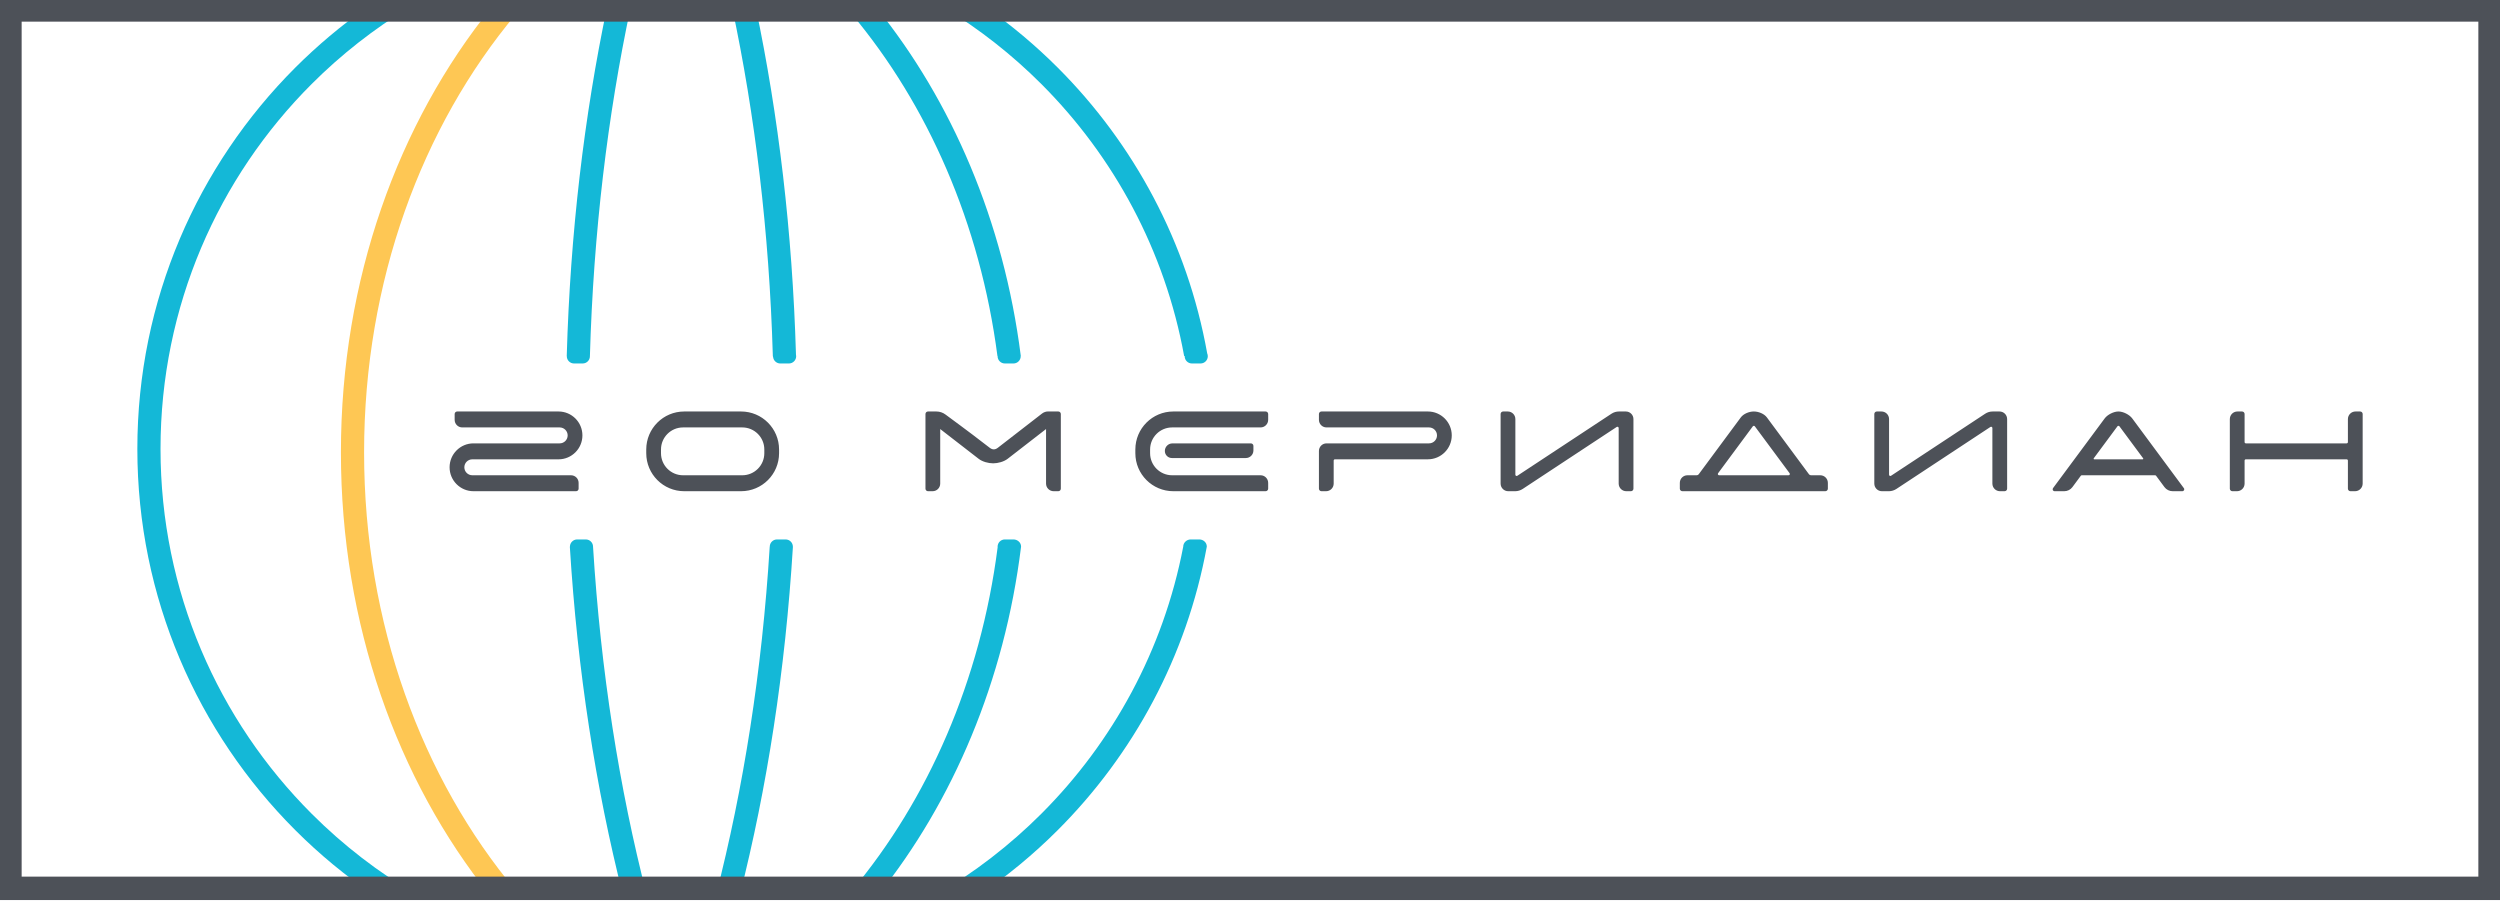 <?xml version="1.0" encoding="UTF-8"?> <svg xmlns="http://www.w3.org/2000/svg" width="231" height="84" viewBox="0 0 231 84" fill="none"> <path fill-rule="evenodd" clip-rule="evenodd" d="M87.207 0.688H91.118C93.483 2.35 95.697 4.212 97.735 6.25C104.777 13.292 109.72 22.434 111.546 32.656C111.581 32.736 111.6 32.824 111.6 32.917C111.6 33.285 111.299 33.585 110.931 33.585H110.132C109.765 33.585 109.464 33.285 109.464 32.917L109.465 32.893H109.414C107.646 23.168 102.928 14.471 96.221 7.764C93.518 5.061 90.493 2.682 87.207 0.688ZM111.507 50.495C111.507 50.127 111.185 49.844 110.817 49.844H110.018C109.651 49.844 109.33 50.145 109.33 50.512C107.5 60.055 102.824 68.586 96.221 75.189C93.311 78.099 90.027 80.634 86.446 82.717H90.464C93.076 80.943 95.511 78.928 97.735 76.704C104.728 69.71 109.651 60.647 111.508 50.512L111.508 50.495H111.507Z" fill="#14B8D7"></path> <path fill-rule="evenodd" clip-rule="evenodd" d="M78.185 0.688H80.968C87.947 9.325 92.75 20.48 94.322 32.893H94.313L94.314 32.917C94.314 33.285 94.013 33.585 93.645 33.585H92.846C92.479 33.585 92.178 33.285 92.178 32.917L92.178 32.893H92.163C90.564 20.64 85.719 9.679 78.713 1.309C78.538 1.101 78.362 0.893 78.185 0.688ZM94.345 50.495C94.345 50.127 94.013 49.844 93.645 49.844H92.846C92.479 49.844 92.178 50.145 92.178 50.512C92.178 50.534 92.179 50.555 92.181 50.577C90.6 62.884 85.745 73.895 78.713 82.295L78.356 82.717H81.13C88.058 74.062 92.814 62.91 94.347 50.512L94.345 50.495Z" fill="#14B8D7"></path> <path fill-rule="evenodd" clip-rule="evenodd" d="M67.65 0.688H69.832C71.927 10.654 73.219 21.454 73.548 32.763C73.559 32.813 73.566 32.864 73.566 32.917C73.566 33.285 73.265 33.585 72.897 33.585H72.098C71.815 33.585 71.571 33.406 71.474 33.155C71.453 33.101 71.416 32.956 71.41 32.893C71.408 32.85 71.407 32.807 71.406 32.764C71.073 21.434 69.766 10.632 67.65 0.688H67.65ZM73.261 50.512C73.261 50.145 72.961 49.844 72.593 49.844H71.794C71.427 49.844 71.126 50.145 71.126 50.512H71.122C70.412 61.997 68.695 72.853 66.153 82.717H68.355C70.868 72.824 72.563 61.972 73.266 50.512H73.261H73.261Z" fill="#14B8D7"></path> <path fill-rule="evenodd" clip-rule="evenodd" d="M56.086 0.688H58.269C56.145 10.669 54.835 21.516 54.508 32.893H54.507L54.508 32.917C54.508 33.285 54.207 33.585 53.839 33.585H53.04C52.673 33.585 52.372 33.285 52.372 32.917L52.373 32.893H52.367C52.69 21.536 53.984 10.693 56.086 0.688H56.086ZM54.797 50.521L54.797 50.512C54.797 50.145 54.497 49.844 54.129 49.844H53.33C52.962 49.844 52.662 50.145 52.662 50.512H52.653C53.355 61.972 55.051 72.824 57.562 82.717H59.765C57.225 72.855 55.508 62.002 54.797 50.521Z" fill="#14B8D7"></path> <path fill-rule="evenodd" clip-rule="evenodd" d="M45.413 0.688H48.196C48.019 0.894 47.843 1.1 47.669 1.309C39.003 11.662 33.642 25.979 33.642 41.803C33.642 57.626 39.003 71.942 47.669 82.295L48.026 82.717H45.252C36.734 72.078 31.501 57.664 31.501 41.803C31.501 25.841 36.8 11.347 45.413 0.688Z" fill="#FEC754"></path> <path fill-rule="evenodd" clip-rule="evenodd" d="M33.9 0.688H37.813C34.527 2.682 31.5 5.061 28.797 7.764C20.169 16.392 14.832 28.311 14.832 41.477C14.832 54.642 20.169 66.561 28.797 75.189C31.706 78.099 34.991 80.635 38.571 82.717H34.553C31.942 80.943 29.507 78.928 27.282 76.703C18.268 67.688 12.691 55.233 12.691 41.477C12.691 27.72 18.268 15.265 27.282 6.25C29.321 4.212 31.535 2.35 33.9 0.688Z" fill="#14B8D7"></path> <path fill-rule="evenodd" clip-rule="evenodd" d="M42.01 38.256V38.793C42.01 39.181 42.325 39.494 42.713 39.494H51.715C52.121 39.494 52.452 39.825 52.452 40.23C52.452 40.638 52.121 40.967 51.715 40.967H43.751C42.531 40.967 41.542 41.956 41.542 43.178C41.542 44.398 42.531 45.388 43.751 45.388H53.229C53.358 45.388 53.464 45.282 53.464 45.152V44.617C53.464 44.228 53.15 43.915 52.761 43.915H43.642C43.236 43.915 42.905 43.583 42.905 43.178C42.905 42.771 43.236 42.442 43.642 42.442H51.606C52.826 42.442 53.815 41.452 53.815 40.23C53.815 39.01 52.826 38.021 51.606 38.021H42.245C42.115 38.021 42.01 38.126 42.01 38.256ZM59.713 41.533V41.876C59.713 43.816 61.285 45.388 63.225 45.388H68.474C70.413 45.388 71.986 43.816 71.986 41.876V41.533C71.986 39.594 70.413 38.021 68.474 38.021H63.225C61.285 38.021 59.713 39.594 59.713 41.533ZM68.586 43.915H63.113C61.99 43.915 61.076 43.001 61.076 41.878V41.531C61.076 40.407 61.99 39.494 63.113 39.494H68.586C69.71 39.494 70.623 40.407 70.623 41.531V41.878C70.623 43.001 69.71 43.915 68.586 43.915ZM97.788 38.021C97.562 38.019 97.105 38.019 96.855 38.017C96.649 38.017 96.447 38.086 96.284 38.211C95.245 39.017 93.287 40.532 92.201 41.374C91.946 41.573 91.704 41.571 91.449 41.374C89.054 39.519 87.859 38.684 87.377 38.312C87.131 38.124 86.829 38.021 86.52 38.021H85.748C85.618 38.021 85.513 38.126 85.513 38.256V45.153C85.513 45.282 85.618 45.388 85.748 45.388H86.173C86.563 45.388 86.876 45.072 86.876 44.685V39.644L90.426 42.393C90.775 42.663 91.324 42.811 91.767 42.811C92.21 42.811 92.756 42.663 93.108 42.393L96.655 39.644V44.685C96.655 45.072 96.971 45.388 97.358 45.388H97.786C97.916 45.388 98.021 45.282 98.021 45.153V38.254C98.021 38.126 97.916 38.021 97.788 38.021ZM108.286 42.323H115.113C115.5 42.323 115.816 42.01 115.816 41.623V41.202C115.816 41.072 115.711 40.969 115.581 40.969H108.335C107.948 40.969 107.632 41.282 107.632 41.669C107.632 42.032 107.926 42.323 108.286 42.323ZM116.476 39.494C116.864 39.494 117.179 39.181 117.179 38.793V38.256C117.179 38.126 117.074 38.021 116.944 38.021H108.418C106.477 38.021 104.906 39.594 104.906 41.533V41.876C104.906 43.816 106.477 45.388 108.418 45.388H116.944C117.074 45.388 117.179 45.282 117.179 45.152V44.617C117.179 44.228 116.864 43.915 116.476 43.915H108.306C107.183 43.915 106.269 43.001 106.269 41.878V41.531C106.269 40.407 107.183 39.494 108.306 39.494H116.476ZM131.932 38.021H122.104C121.974 38.021 121.869 38.126 121.869 38.254V38.791C121.869 39.181 122.182 39.494 122.571 39.494H132.042C132.447 39.494 132.779 39.823 132.779 40.23C132.779 40.638 132.447 40.967 132.042 40.967H122.571C122.182 40.967 121.869 41.282 121.869 41.669V45.152C121.869 45.282 121.974 45.388 122.104 45.388H122.529C122.918 45.388 123.232 45.072 123.232 44.684V42.558C123.232 42.493 123.286 42.44 123.35 42.44H131.932C133.152 42.44 134.142 41.45 134.142 40.23C134.142 39.01 133.152 38.021 131.932 38.021ZM150.227 38.021H149.595C149.347 38.021 149.103 38.093 148.897 38.231L140.201 43.962C140.125 44.013 140.02 43.957 140.02 43.865V38.724C140.02 38.334 139.706 38.021 139.317 38.021H138.892C138.762 38.021 138.656 38.126 138.656 38.254V44.684C138.656 45.072 138.97 45.388 139.359 45.388H140.02H140.029C140.266 45.381 140.496 45.309 140.696 45.179C142.238 44.161 147.744 40.532 149.387 39.449C149.463 39.4 149.566 39.456 149.566 39.547V44.684C149.566 45.072 149.88 45.388 150.269 45.388H150.695C150.824 45.388 150.93 45.282 150.93 45.152V38.724C150.93 38.334 150.614 38.021 150.227 38.021ZM168.192 43.915C167.861 43.915 167.648 43.915 167.337 43.915C167.261 43.915 167.192 43.879 167.149 43.821L163.259 38.567C163.004 38.225 162.484 38.021 162.054 38.021C161.627 38.021 161.108 38.225 160.852 38.567L156.962 43.821C156.92 43.879 156.85 43.915 156.774 43.915C156.463 43.915 156.25 43.915 155.919 43.915C155.529 43.915 155.216 44.228 155.216 44.617V45.152C155.216 45.282 155.321 45.388 155.451 45.388C158.507 45.388 165.602 45.388 168.66 45.388C168.79 45.388 168.895 45.282 168.895 45.152V44.617C168.895 44.228 168.579 43.915 168.192 43.915ZM158.845 43.915C158.748 43.915 158.695 43.805 158.751 43.727L161.96 39.393C162.007 39.33 162.104 39.33 162.148 39.393L165.36 43.727C165.416 43.805 165.363 43.915 165.266 43.915H158.845ZM184.756 38.021H184.125C183.876 38.021 183.632 38.093 183.426 38.231L174.73 43.962C174.654 44.013 174.549 43.957 174.549 43.865V38.724C174.549 38.334 174.236 38.021 173.846 38.021H173.421C173.291 38.021 173.186 38.126 173.186 38.254V44.684C173.186 45.072 173.499 45.388 173.889 45.388H174.549H174.558C174.795 45.381 175.026 45.309 175.225 45.179C176.767 44.161 182.274 40.532 183.917 39.449C183.993 39.4 184.096 39.456 184.096 39.547V44.684C184.096 45.072 184.409 45.388 184.799 45.388H185.224C185.354 45.388 185.459 45.282 185.459 45.152V38.724C185.459 38.334 185.143 38.021 184.756 38.021ZM201.649 45.388C201.795 45.388 201.878 45.224 201.79 45.108L197.018 38.661C196.756 38.31 196.183 38.021 195.744 38.021C195.306 38.021 194.733 38.31 194.473 38.661L189.698 45.105C189.66 45.159 189.654 45.231 189.683 45.291C189.714 45.349 189.775 45.388 189.842 45.388H190.739C191.035 45.388 191.315 45.246 191.491 45.009L192.266 43.962C192.288 43.932 192.324 43.915 192.36 43.915H199.129C199.167 43.915 199.2 43.932 199.223 43.962L199.997 45.009C200.174 45.246 200.454 45.388 200.752 45.388H201.649ZM193.508 42.442C193.461 42.442 193.434 42.386 193.461 42.348L195.65 39.393C195.697 39.33 195.791 39.33 195.838 39.393L198.027 42.348C198.057 42.386 198.027 42.442 197.981 42.442H193.508ZM218.075 38.021H217.649C217.26 38.021 216.946 38.334 216.946 38.724V40.85C216.946 40.915 216.893 40.967 216.828 40.967H207.516C207.453 40.967 207.4 40.915 207.4 40.85V38.254C207.4 38.126 207.294 38.021 207.167 38.021H206.739C206.35 38.021 206.036 38.334 206.036 38.724V45.152C206.036 45.282 206.142 45.388 206.272 45.388H206.697C207.086 45.388 207.4 45.072 207.4 44.684V42.558C207.4 42.493 207.453 42.44 207.516 42.44H216.828C216.893 42.44 216.946 42.493 216.946 42.558V45.152C216.946 45.282 217.052 45.388 217.179 45.388H217.607C217.994 45.388 218.31 45.072 218.31 44.684V38.254C218.31 38.126 218.204 38.021 218.075 38.021Z" fill="#4D5158"></path> <path fill-rule="evenodd" clip-rule="evenodd" d="M0.738 0H230.262H231V0.738V82.426V83.164H230.262H0.738H0V82.426V0.738V0H0.738ZM229 2H2V81H229V2Z" fill="#4D5158"></path> </svg> 